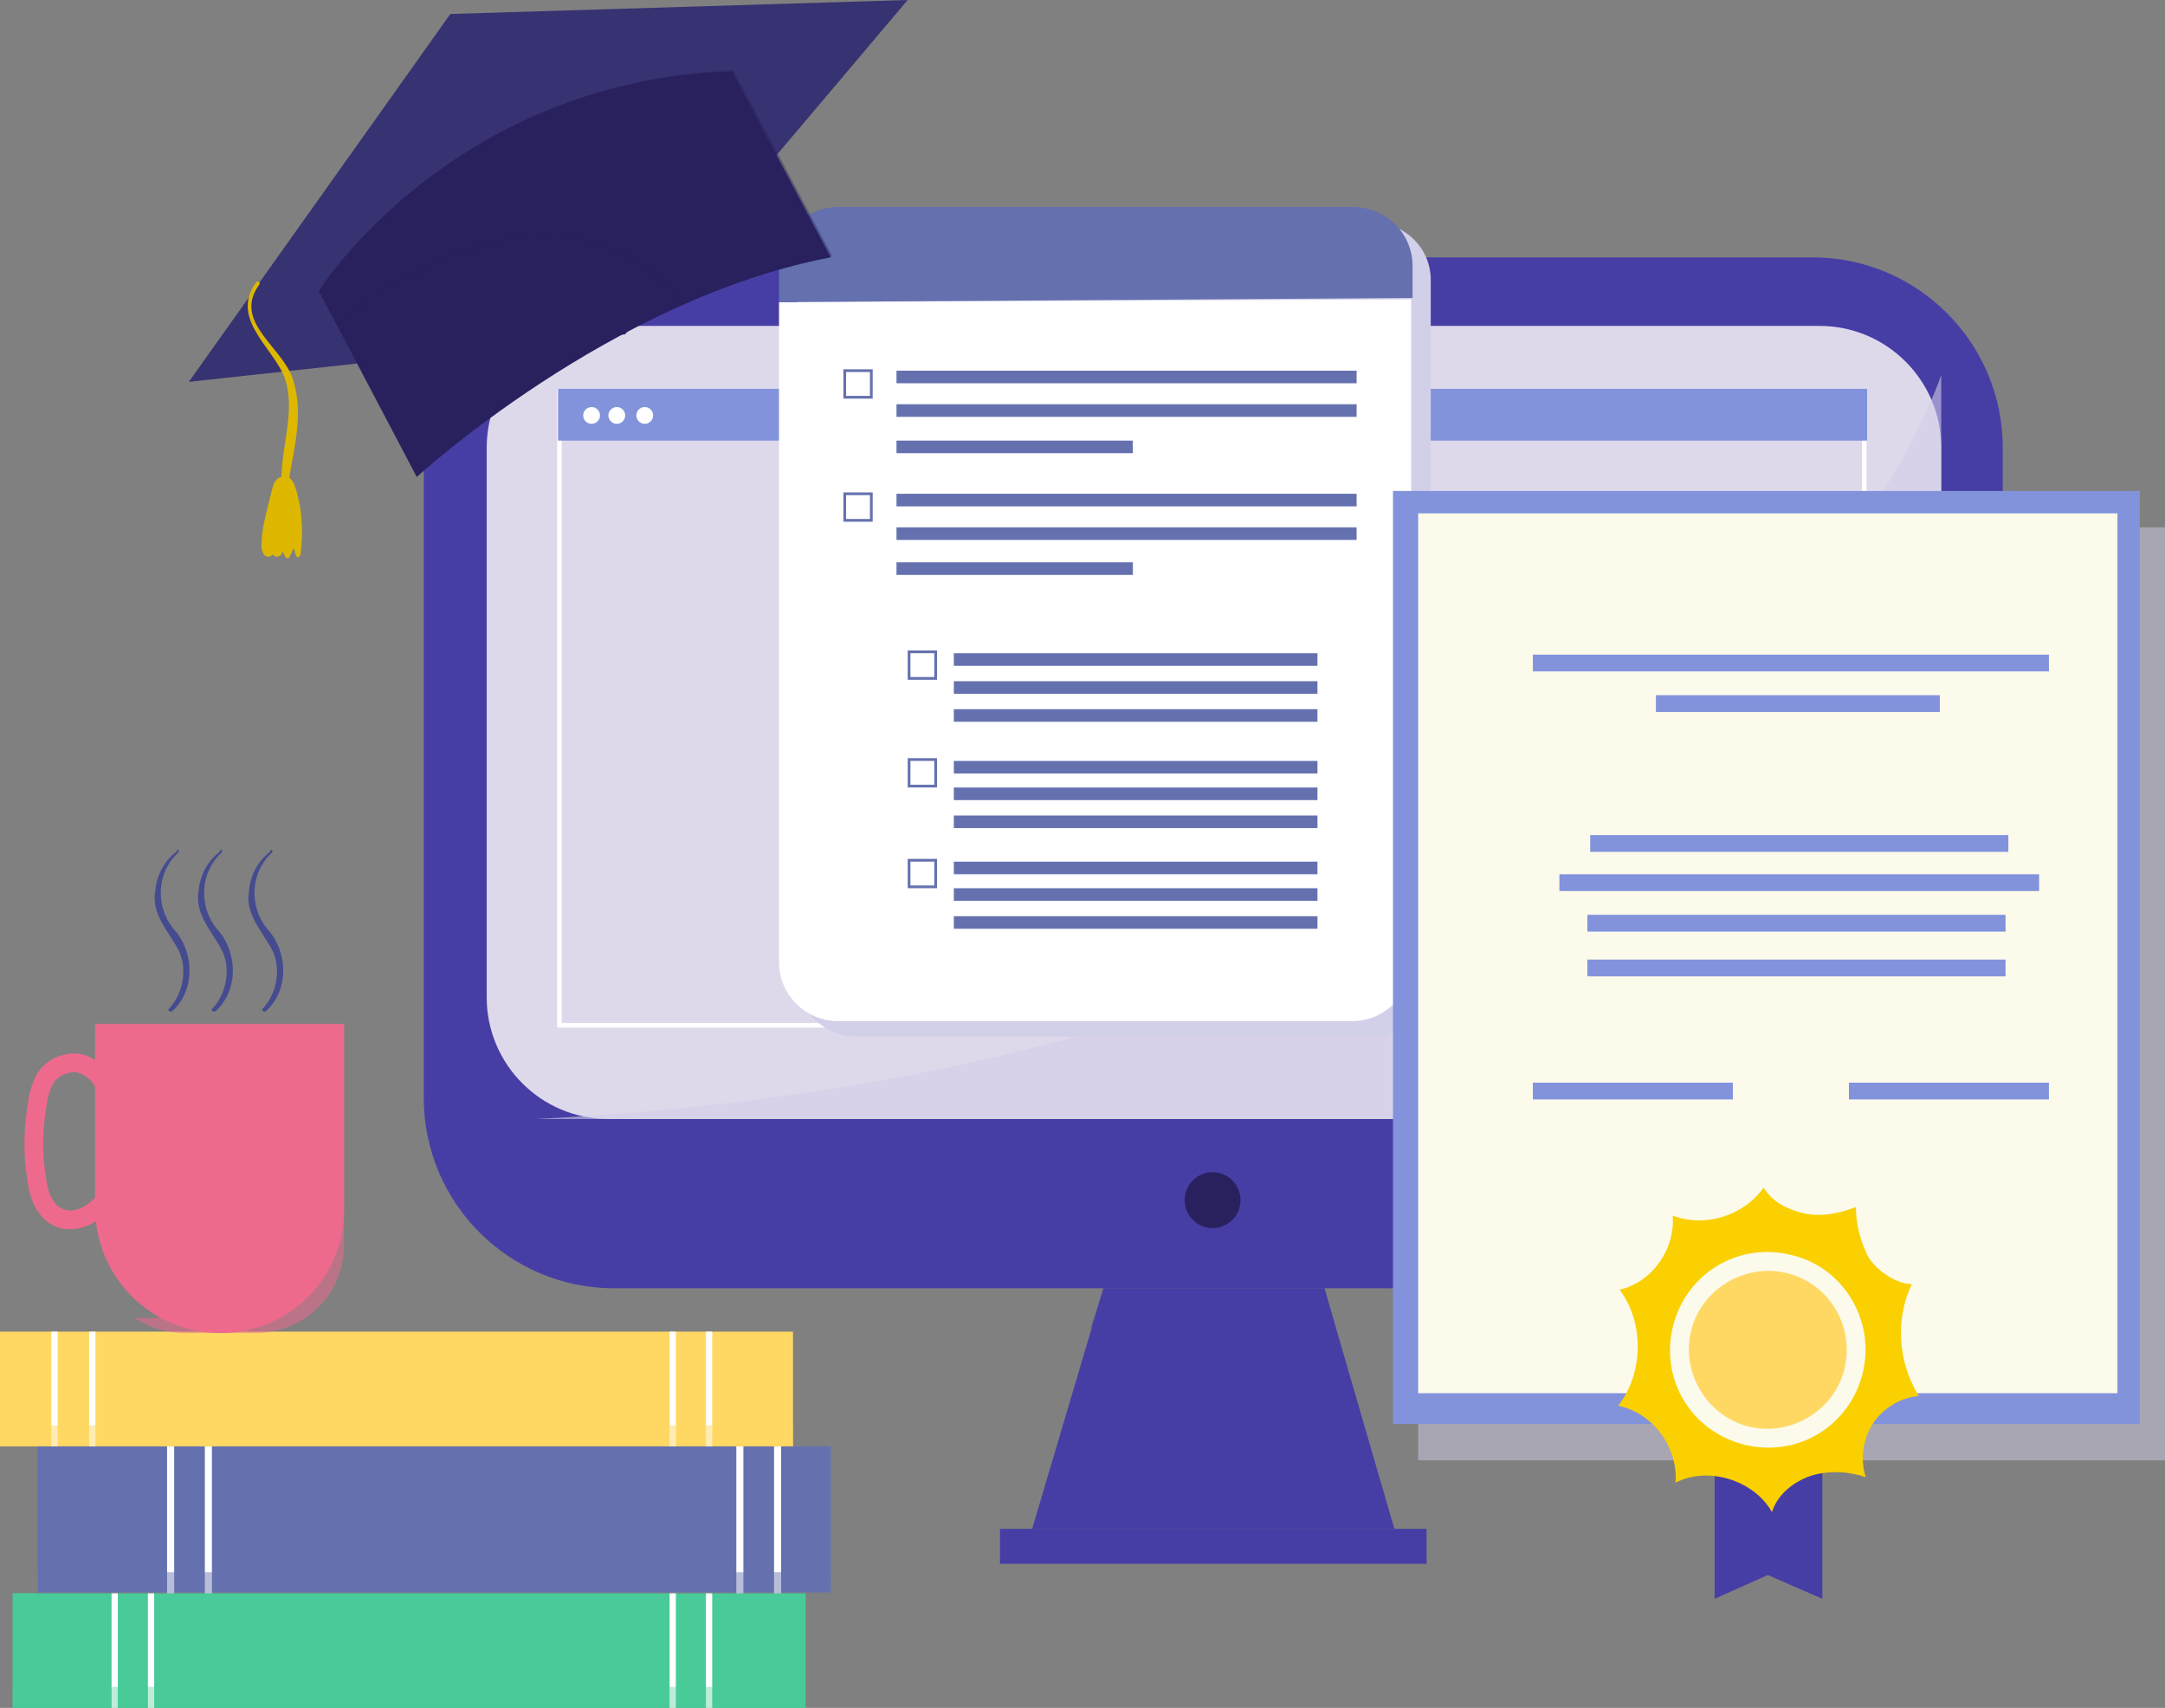 <?xml version="1.0" encoding="utf-8"?>
<!-- Generator: Adobe Illustrator 26.0.3, SVG Export Plug-In . SVG Version: 6.00 Build 0)  -->
<svg version="1.1" id="圖層_1" xmlns="http://www.w3.org/2000/svg" xmlns:xlink="http://www.w3.org/1999/xlink" x="0px" y="0px"
	 viewBox="0 0 154.8 122.1" style="enable-background:new 0 0 154.8 122.1;" xml:space="preserve">
<rect x="0" y="0" width="154.8" height="122.1" fill="#808080" stroke="none"/>
<style type="text/css">
	.st0{fill:#473EA5;}
	.st1{fill:#DED8EB;}
	.st2{fill:#28215E;}
	.st3{fill:none;stroke:#FFFFFF;stroke-width:0.325;stroke-miterlimit:10;}
	.st4{fill:#8293DC;}
	.st5{fill:#FFFFFF;}
	.st6{opacity:0.59;fill:#D2CFE9;}
	.st7{fill:#D2CFE9;}
	.st8{fill:#6571AF;}
	.st9{fill:none;stroke:#6571AF;stroke-width:0.196;stroke-miterlimit:10;}
	.st10{opacity:0.58;fill:#473EA5;}
	.st11{opacity:0.48;fill:#D2CFE9;}
	.st12{fill:#FCFAEB;}
	.st13{fill:#FAD000;}
	.st14{fill:#FFD864;}
	.st15{fill:#48CB99;}
	.st16{fill:none;stroke:#FFFFFF;stroke-width:0.449;stroke-miterlimit:10;}
	.st17{fill:none;stroke:#FFFFFF;stroke-width:0.506;stroke-miterlimit:10;}
	.st18{opacity:0.36;fill:#48CB99;}
	.st19{opacity:0.46;fill:#6571AF;}
	.st20{opacity:0.49;fill:#FFD864;}
	.st21{fill:#ED6A8D;}
	.st22{opacity:0.54;fill:#ED6A8D;}
	.st23{fill:none;stroke:#ED6A8D;stroke-width:1.342;stroke-miterlimit:10;}
	.st24{fill:#454B8F;}
	.st25{fill:#373271;}
	.st26{opacity:0.41;fill:#28215E;}
	.st27{fill:#DEB800;}
</style>
<g id="XMLID_1118_">
	<polygon id="XMLID_1131_" class="st0" points="94.7,92.1 99.7,109.3 73.8,109.3 78.9,92.1 	"/>
	<rect id="XMLID_1130_" x="71.5" y="109.3" class="st0" width="30.5" height="2.5"/>
	<path id="XMLID_1129_" class="st0" d="M129.5,92.1H43.9c-7.5,0-13.6-6.1-13.6-13.6V32c0-7.5,6.1-13.6,13.6-13.6h85.7
		c7.5,0,13.6,6.1,13.6,13.6v46.5C143.1,86,137,92.1,129.5,92.1z"/>
	<path id="XMLID_1128_" class="st1" d="M130.1,80H43.5c-4.8,0-8.7-3.9-8.7-8.7V32c0-4.8,3.9-8.7,8.7-8.7h86.6c4.8,0,8.7,3.9,8.7,8.7
		v39.3C138.8,76.1,134.9,80,130.1,80z"/>
	<path id="XMLID_1127_" class="st2" d="M88.7,85.8c0,1.1-0.9,2-2,2c-1.1,0-2-0.9-2-2s0.9-2,2-2C87.8,83.8,88.7,84.7,88.7,85.8z"/>
	<g id="XMLID_1120_">
		<rect id="XMLID_1126_" x="40" y="28" class="st3" width="93.3" height="45.3"/>
		<rect id="XMLID_1125_" x="39.9" y="27.8" class="st4" width="93.6" height="3.7"/>
		<g id="XMLID_1121_">
			<circle id="XMLID_1124_" class="st5" cx="42.3" cy="29.7" r="0.6"/>
			<circle id="XMLID_1123_" class="st5" cx="44.1" cy="29.7" r="0.6"/>
			<circle id="XMLID_1122_" class="st5" cx="46.1" cy="29.7" r="0.6"/>
		</g>
	</g>
	<path id="XMLID_1119_" class="st6" d="M38.3,80h96.9c2,0,3.6-1.6,3.6-3.6V26.8C138.8,26.8,123.2,75.7,38.3,80z"/>
</g>
<g id="XMLID_1091_">
	<path id="XMLID_1117_" class="st7" d="M98.1,15.9H61.2c-2.3,0-4.2,1.9-4.2,4.2v2.6v47.2c0,2.3,1.9,4.2,4.2,4.2h36.9
		c2.3,0,4.2-1.9,4.2-4.2V22.4V20C102.3,17.7,100.4,15.9,98.1,15.9z"/>
	<path id="XMLID_1116_" class="st5" d="M100.9,21.4v47.4c0,2.3-1.9,4.2-4.2,4.2H59.9c-2.3,0-4.2-1.9-4.2-4.2V21.6"/>
	<path id="XMLID_1115_" class="st8" d="M55.7,21.6V19c0-2.3,1.9-4.2,4.2-4.2h36.9c2.3,0,4.2,1.9,4.2,4.2v2.3L55.7,21.6z"/>
	<g id="XMLID_1111_">
		<rect id="XMLID_1114_" x="64.1" y="26.5" class="st8" width="32.9" height="0.9"/>
		<rect id="XMLID_1113_" x="64.1" y="28.9" class="st8" width="32.9" height="0.9"/>
		<rect id="XMLID_1112_" x="64.1" y="31.5" class="st8" width="16.9" height="0.9"/>
	</g>
	<rect id="XMLID_1110_" x="60.4" y="26.5" class="st9" width="1.9" height="1.9"/>
	<g id="XMLID_1106_">
		<rect id="XMLID_1109_" x="64.1" y="35.3" class="st8" width="32.9" height="0.9"/>
		<rect id="XMLID_1108_" x="64.1" y="37.7" class="st8" width="32.9" height="0.9"/>
		<rect id="XMLID_1107_" x="64.1" y="40.2" class="st8" width="16.9" height="0.9"/>
	</g>
	<rect id="XMLID_1105_" x="60.4" y="35.3" class="st9" width="1.9" height="1.9"/>
	<g id="XMLID_1092_">
		<rect id="XMLID_1104_" x="65" y="46.6" class="st9" width="1.9" height="1.9"/>
		<rect id="XMLID_1103_" x="68.2" y="46.7" class="st8" width="26" height="0.9"/>
		<rect id="XMLID_1102_" x="68.2" y="48.7" class="st8" width="26" height="0.9"/>
		<rect id="XMLID_1101_" x="68.2" y="50.7" class="st8" width="26" height="0.9"/>
		<rect id="XMLID_1100_" x="65" y="54.3" class="st9" width="1.9" height="1.9"/>
		<rect id="XMLID_1099_" x="68.2" y="54.4" class="st8" width="26" height="0.9"/>
		<rect id="XMLID_1098_" x="68.2" y="56.3" class="st8" width="26" height="0.9"/>
		<rect id="XMLID_1097_" x="68.2" y="58.3" class="st8" width="26" height="0.9"/>
		<rect id="XMLID_1096_" x="65" y="61.5" class="st9" width="1.9" height="1.9"/>
		<rect id="XMLID_1095_" x="68.2" y="61.6" class="st8" width="26" height="0.9"/>
		<rect id="XMLID_1094_" x="68.2" y="63.5" class="st8" width="26" height="0.9"/>
		<rect id="XMLID_1093_" x="68.2" y="65.5" class="st8" width="26" height="0.9"/>
	</g>
</g>
<polygon id="XMLID_1076_" class="st10" points="78.9,92.1 94.7,92.1 95.5,94.9 78,94.9 "/>
<rect id="XMLID_1075_" x="101.4" y="37.7" class="st11" width="53.4" height="66.7"/>
<rect id="XMLID_1074_" x="99.6" y="35.1" class="st4" width="53.4" height="66.7"/>
<rect id="XMLID_1073_" x="101.4" y="36.7" class="st12" width="50" height="62.9"/>
<g id="XMLID_1064_">
	<g id="XMLID_1071_">
		<polygon id="XMLID_1072_" class="st0" points="130.3,114.3 126.4,112.6 122.6,114.3 122.6,101.3 130.3,101.3 		"/>
	</g>
	<g id="XMLID_1066_">
		<path id="XMLID_1070_" class="st13" d="M128.8,86.7c-1.1-0.3-2.1-0.8-2.7-1.8c-1.4,2-4.2,2.9-6.5,2c0.2,2.4-1.5,4.8-3.8,5.3
			c1.8,2.4,1.7,6-0.1,8.3c2.5,0.5,4.3,3,4.1,5.5c2.3-1.2,5.6-0.2,6.9,2.1c0.4-1.3,1.6-2.2,2.8-2.6c1.3-0.4,2.7-0.3,3.9,0.1
			c-0.4-1.3-0.2-2.7,0.5-3.8c0.7-1.1,2-1.9,3.3-2c-1.5-2.4-1.7-5.5-0.5-8c-1.2,0-2.7-1.1-3.2-2.1c-0.5-1.1-0.8-2.2-0.8-3.4
			C132.6,86.3,130.7,87.2,128.8,86.7z"/>
		<path id="XMLID_1069_" class="st12" d="M133.2,98.1c-0.9,3.8-4.6,6.1-8.4,5.2c-3.8-0.9-6.1-4.6-5.2-8.4c0.9-3.8,4.6-6.1,8.4-5.2
			C131.7,90.5,134.1,94.3,133.2,98.1z"/>
		<path id="XMLID_1068_" class="st14" d="M131.9,97.8c-0.7,3-3.8,4.9-6.8,4.2c-3-0.7-4.9-3.8-4.2-6.8c0.7-3,3.8-4.9,6.8-4.2
			C130.7,91.7,132.6,94.7,131.9,97.8z"/>
	</g>
</g>
<g id="XMLID_1052_">
	<rect id="XMLID_1062_" x="118.4" y="49.7" class="st4" width="20.3" height="1.2"/>
	<rect id="XMLID_1061_" x="109.6" y="46.8" class="st4" width="36.9" height="1.2"/>
	<rect id="XMLID_1060_" x="113.7" y="59.7" class="st4" width="29.9" height="1.2"/>
	<rect id="XMLID_1059_" x="113.5" y="65.4" class="st4" width="29.9" height="1.2"/>
	<rect id="XMLID_1058_" x="113.5" y="68.6" class="st4" width="29.9" height="1.2"/>
	<rect id="XMLID_1055_" x="111.5" y="62.5" class="st4" width="34.3" height="1.2"/>
	<rect id="XMLID_1054_" x="109.6" y="77.4" class="st4" width="14.3" height="1.2"/>
	<rect id="XMLID_1053_" x="132.2" y="77.4" class="st4" width="14.3" height="1.2"/>
</g>
<g id="XMLID_3_">
	<g id="XMLID_959_">
		<rect id="XMLID_1049_" x="0.9" y="113.9" class="st15" width="56.7" height="8.2"/>
		<rect id="XMLID_1048_" y="95.2" class="st14" width="56.7" height="8.2"/>
		<rect id="XMLID_1047_" x="2.7" y="103.4" class="st8" width="56.7" height="10.4"/>
		<line id="XMLID_1046_" class="st16" x1="8.2" y1="113.9" x2="8.2" y2="122.1"/>
		<line id="XMLID_1045_" class="st16" x1="10.8" y1="113.9" x2="10.8" y2="122.1"/>
		<line id="XMLID_1044_" class="st16" x1="48.1" y1="113.9" x2="48.1" y2="122.1"/>
		<line id="XMLID_1043_" class="st16" x1="50.7" y1="113.9" x2="50.7" y2="122.1"/>
		<line id="XMLID_1042_" class="st17" x1="52.9" y1="103.4" x2="52.9" y2="113.9"/>
		<line id="XMLID_1041_" class="st17" x1="55.6" y1="103.4" x2="55.6" y2="113.9"/>
		<line id="XMLID_1028_" class="st17" x1="12.2" y1="103.4" x2="12.2" y2="113.9"/>
		<line id="XMLID_1022_" class="st17" x1="14.9" y1="103.4" x2="14.9" y2="113.9"/>
		<line id="XMLID_1021_" class="st16" x1="3.9" y1="95.2" x2="3.9" y2="103.4"/>
		<line id="XMLID_1020_" class="st16" x1="6.6" y1="95.2" x2="6.6" y2="103.4"/>
		<line id="XMLID_1019_" class="st16" x1="48.1" y1="95.2" x2="48.1" y2="103.4"/>
		<line id="XMLID_1018_" class="st16" x1="50.7" y1="95.2" x2="50.7" y2="103.4"/>
		<rect id="XMLID_1011_" x="0.9" y="120.6" class="st18" width="56.7" height="1.5"/>
		<rect id="XMLID_988_" x="2.7" y="112.4" class="st19" width="56.7" height="1.5"/>
		<rect id="XMLID_983_" y="101.9" class="st20" width="56.7" height="1.5"/>
	</g>
</g>
<g id="XMLID_2_">
	<g id="XMLID_1077_">
		<path id="XMLID_1080_" class="st21" d="M15.8,95.3L15.8,95.3c-5,0-9-4-9-9V73.2h17.8v13.3C24.6,91.4,20.6,95.3,15.8,95.3z"/>
		<path id="XMLID_1079_" class="st22" d="M9.6,94.2c1,0.7,2.3,1.1,3.6,1.1h5.1c3.5,0,6.3-2.8,6.3-6.3V73.2
			C24.6,73.2,22.9,95.1,9.6,94.2"/>
		<path id="XMLID_1078_" class="st23" d="M7.5,77.7c-0.2-0.8-1-1.5-1.9-1.7c-0.9-0.1-1.8,0.3-2.3,1c-0.3,0.5-0.5,1.1-0.6,1.7
			c-0.3,1.8-0.4,3.6-0.1,5.4c0.1,1.1,0.5,2.4,1.5,2.9c0.8,0.4,1.8,0.2,2.6-0.4s1.2-1.3,1.7-2.1"/>
	</g>
	<g id="XMLID_784_">
		<g id="XMLID_948_">
			<path class="st24" d="M12.7,61c-1.5,1.4-1.6,3.8-0.3,5.4c1.5,1.6,1.6,4.4-0.1,5.9c-0.1,0.1-0.4-0.1-0.2-0.2
				c1-1.1,1.3-2.8,0.7-4.1c-0.7-1.4-2-2.6-1.7-4.3c0.1-1.1,0.6-2.1,1.5-2.8C12.7,60.6,12.9,60.8,12.7,61L12.7,61z"/>
		</g>
		<g id="XMLID_911_">
			<path class="st24" d="M15.8,61c-1.5,1.4-1.6,3.8-0.3,5.4c1.5,1.6,1.6,4.4-0.1,5.9c-0.1,0.1-0.4-0.1-0.2-0.2
				c1-1.1,1.3-2.8,0.7-4.1c-0.7-1.4-2-2.6-1.7-4.3c0.1-1.1,0.6-2.1,1.5-2.8C15.8,60.6,16,60.8,15.8,61L15.8,61z"/>
		</g>
		<g id="XMLID_785_">
			<path class="st24" d="M19.4,61c-1.5,1.4-1.6,3.8-0.3,5.4c1.5,1.6,1.6,4.4-0.1,5.9c-0.1,0.1-0.4-0.1-0.2-0.2
				c1-1.1,1.3-2.8,0.7-4.1c-0.7-1.4-2-2.6-1.7-4.3c0.1-1.1,0.6-2.1,1.5-2.8C19.4,60.6,19.6,60.8,19.4,61L19.4,61z"/>
		</g>
	</g>
</g>
<g id="XMLID_4_">
	<polygon id="XMLID_1083_" class="st25" points="13.5,27.3 32.2,1 64.9,0 44.7,23.9 	"/>
	<path id="XMLID_1082_" class="st2" d="M52.4,5.1C32.2,5.8,22.8,20.8,22.8,20.8l7,13.3c0,0,13.8-12.7,29.6-15.7l-6.9-13"/>
	<path id="XMLID_1081_" class="st26" d="M48.7,21.8c3.4-1.5,7-2.8,10.8-3.5l-6.9-13l-0.1-0.3C32.2,5.8,22.8,20.8,22.8,20.8l1.3,2.5
		C24.1,23.3,39.5,9.8,48.7,21.8"/>
	<g id="XMLID_707_">
		<path class="st27" d="M18.5,20.4c-1.9,2.7,1.9,4.5,2.5,6.9c0.8,2.7-0.2,5.4-0.5,8.1c0,0.2-0.3,0.2-0.3,0c-0.4-2.7,0.9-5.3,0.3-7.9
			c-0.5-2.4-4.2-4.5-2.2-7.3C18.4,20,18.7,20.2,18.5,20.4L18.5,20.4z"/>
	</g>
	<path id="XMLID_670_" class="st27" d="M20.5,34.1c0.3,0,0.5,0.4,0.6,0.7c0.5,1.5,0.6,3.1,0.4,4.7c0,0.2-0.1,0.4-0.3,0.3
		c-0.1-0.2-0.1-0.4-0.2-0.6c-0.1,0.2-0.2,0.4-0.3,0.6c0,0.1-0.1,0.1-0.2,0.1c0,0-0.1-0.1-0.1-0.1c-0.1-0.1-0.1-0.3-0.2-0.4
		c0,0.2-0.2,0.4-0.4,0.4c-0.2,0-0.4-0.2-0.3-0.4c0.1,0.2-0.1,0.4-0.3,0.4c-0.2,0-0.3-0.1-0.4-0.3c-0.1-0.2-0.1-0.4-0.1-0.5
		c0-1.3,0.4-2.5,0.7-3.8c0.1-0.3,0.1-0.6,0.3-0.8C19.8,34.2,20.1,34,20.5,34.1"/>
</g>
</svg>
